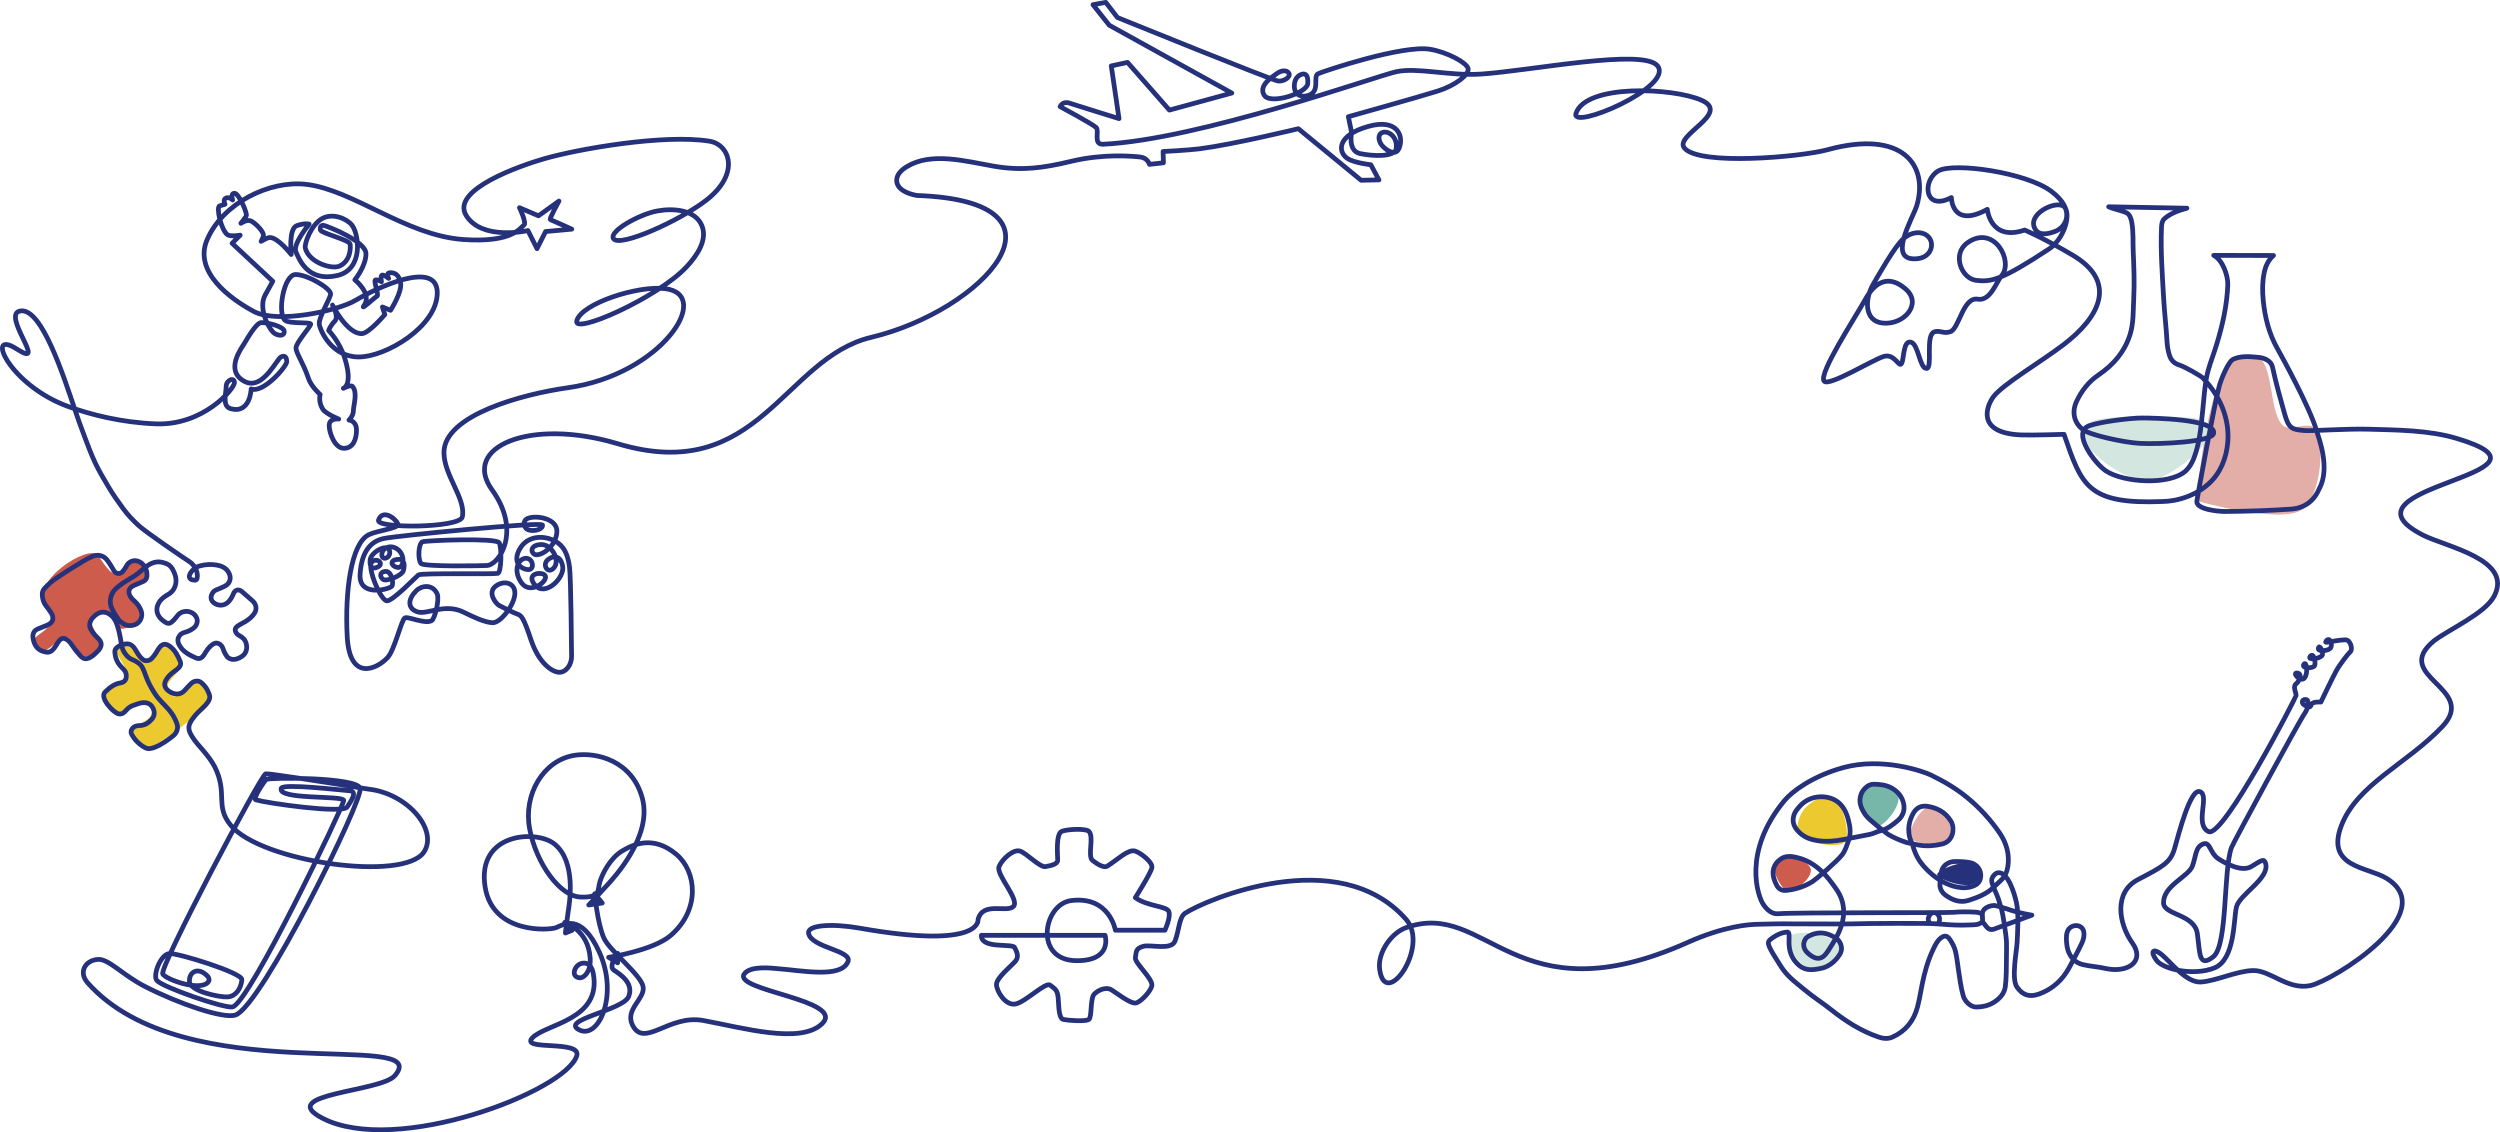 <svg xmlns="http://www.w3.org/2000/svg" id="Ebene_2" data-name="Ebene 2" viewBox="0 0 4193.62 1899.22"><defs><style>      .cls-1 {        fill: #ecc92f;      }      .cls-2 {        fill: #e3ada8;      }      .cls-3 {        fill: #ce5c4c;      }      .cls-4 {        fill: #d3e6e0;      }      .cls-5 {        fill: #25317a;      }      .cls-6 {        fill: #76b7aa;      }      .cls-7 {        fill: none;        stroke: #25317a;        stroke-linecap: round;        stroke-linejoin: round;        stroke-width: 8px;      }    </style></defs><g id="Ebene_1-2" data-name="Ebene 1"><path class="cls-3" d="m229.92,1044.5s-26.1,17.9-34.3,6.4c-8.2-11.6-12.8-36.5-36-20s27.6,44.8-2,65.9-32.9-41.1-54.2-25.9-31.3,31.7-45.6,11.6,49.4-22.4,19.3-64.7c-30.1-42.3,72.9-106.2,87.2-86.2s23.9,38.6,39.4,27.5,20.6-35.9,37.9-7.7c17.3,28.2-7.6,23.6-23.6,35s8.9,24.9,14.8,33.2-2.9,24.9-2.9,24.9Z"></path><path class="cls-1" d="m247.12,1256c24.7-9.2,111-74.1,103.4-84.7s-8.9-40.3-31-24.6c-22.1,15.8-23.6,31.6-36.5,13.6-12.8-18,29.5-34.2,18.1-50.3-11.4-16-15.4-38.5-30.4-27.8-14.9,10.6-20,38.9-29.3,26s-29.8-32.8-43.1-22.9,27.3,43.9,14.1,53.3c-13.1,9.4-38,15.5-40.1,27.6-2,12.1,19.4,41.4,31.4,32.8s34.8-33.4,48.7-14-23.7,30.8-29.4,34.9-5.5,25.9,9.6,28.4,14.5,7.7,14.5,7.7Z"></path><path class="cls-2" d="m3685.02,840.2s14.3-198.7,61.5-238c8.2-6.8,33.4-8.7,42.3-2.9,25.8,16.8,17.4,97.4,42.2,115.7,10.1,7.4,42-7.1,50.1,2.5,22,26.1,9.8,113.9-16.6,135.6-34.7,28.6-179.5-12.9-179.5-12.9Z"></path><path class="cls-4" d="m3493.82,720.5c-8.8,33.2,77.5,91.9,113.4,85.9,34-5.7,108.9-60.8,97.9-91.6-8.4-23.7-79-11.5-105.6-13.9-26.8-2.3-99.2-4.9-105.7,19.6Z"></path><path class="cls-4" d="m3000.52,1572.8c-7.1,14.8,22.2,50.1,38.3,53.4,15.3,3.1,53.6-16.8,53.3-32.4-.2-14-35-25.2-48.8-27.7-10.6-2-38.1-3.1-42.8,6.7Z"></path><path class="cls-3" d="m2977.02,1447.2c-5.7,14.4,11.8,45.7,22.5,47.7,10.1,2,37.3-19.2,38.1-33.9.8-13.2-22.1-21.5-31.2-23-7.1-1-25.6-.3-29.4,9.2Z"></path><path class="cls-1" d="m3019.22,1397.9c14.5,18.8,65.6,25.3,75.2,14.8,9.1-9.9.1-59-17.9-72.4-16.2-12.1-41.6,7-49.5,16.2-6.1,7.2-17.4,29-7.8,41.4Z"></path><path class="cls-6" d="m3120.12,1332c-4.1,18.5,18.1,53.2,29.5,53.7,10.8.5,36.3-30.2,35.2-48.1-.9-16.1-25.6-22-35.4-22.1-7.4-.1-26.6,4.2-29.3,16.5Z"></path><path class="cls-2" d="m3236.02,1352.5c-18,6.1-36.2,43-30.8,53,5.1,9.5,44.6,15.4,59.4,5.3,13.3-9.1,5.6-33.3.6-41.7-3.7-6.5-17.3-20.6-29.2-16.6Z"></path><path class="cls-5" d="m3302.12,1447.2c-19.5-1.3-53.2,13.5-52.7,20,.5,6.2,34.5,19.1,52.9,17.5,16.5-1.4,20.3-16,19.5-21.6-.7-4.3-6.9-15.1-19.7-15.9Z"></path><path class="cls-7" d="m327.72,973.2c5.6-.1,6.1-21.8-12.2-32.6-5.5-3.3-71.6-48.5-82.9-59-9.5-8.8-18.5-18.1-26.1-28.6-8.5-11.7-17-23.4-24.3-35.9-8-13.5-16.1-26.9-22.8-41.2-7.1-15.3-12.9-31.1-18.8-46.8-4.9-12.9-9.6-25.9-14-39.1-20.8-61.5-56.4-172.5-91.7-168.5s48,99.3-6.7,64-13,61,87.3,96.8c35,12.5,86.2,26.4,146,28.7,79.3,3.1,130.9-58.3,131.7-68.6.8-10.4-13.8-5.4-13.8,5.8s-7.2,33.2,7.4,37.3c33.3,9.4,34.5-33.1,34.5-33.1,20.4,7.8,60.3-38.2,59.8-46.1-.8-13.6-10.1-8-12.2-5.4-10.9,13.7-32.1,52.7-58.3,39.1-34.5-17.9-5.6-55.9-.8-63.8,5.8-9.7,20.4-35.1,28.7-35.1,12.8,0,37.5,7.2,38.3,14.4s-6.8,9-15.6,4.2-29.1-41.7-16.4-64.8l12.8-23.1-68.3-63.7,13.6-13.6s-16.2,2.8-21.2-.7c-10.9-7.6-19.6-46.9-13.2-48.5,6.4-1.6,8.9-2.7,8.9-2.7,0,0-4-8,1.6-10.4s11.2,3.2,11.2,3.2c0,0-4-11.2,3.2-11.2s22.1,34.1,19.7,38.1c-2.4,4-9,12.3-9,12.3,0,0,8.9-6.1,15.3-4.5,6.4,1.6,20.7,15.8,22.4,23,.9,3.8-3.8,11.7-3.8,11.7,0,0,10.3-6.3,14.4-6.4,14-.2,36.1,28.5,36.1,28.5,0,0-4.8-43.7,9.6-48.5,14.4-4.8,20.5-2.4,20.5-2.4,0,0-27.9,33.5-22.3,46.3,5.6,12.8,19.8,51.2,69.4,39.9,44.6-10.2,36.5-69.1,24.8-84.4-7.9-10.4-31.9-21.4-50.3-11.1-18.4,10.4-29.9,42.2-28.1,49.4,6.1,24.5,44.6,36.2,57.5,30.2,19.2-8.9,18.5-31.8,17.7-36.8-1.2-7.2-49.2-18.4-50-23.9-.8-5.6,1.8-8.7,6.9-7.2,8.7,2.6,69.7,26.5,69.7,47.3s-18.7,43.7-18.7,43.7c0,0,29.7,23.3,15.4,43.1-7.2,9.8,19-14.4,22.1-16,3.2-1.6-7.2-27.1-2.4-27.1s9.6,3.2,9.6,3.2c0,0-2.4-11.2,1.6-11.2s10.4,5.6,10.4,5.6c0,0-5.3-9.6,2.7-9.6s14.4,3.3,17.3,16.8c3.3,15.1-16.8,46.3-16.8,46.3l-13.6-5.6,4,12.8s-26.4,31.2-38.3,31.9c-24.7,1.4-49.5-47.9-49.5-47.9,0,0,11.4,19.6,3.8,27.1-7.6,7.6-10.2,15.6-10.2,15.6,0,0,18.3,18.4,27.1,46.7,14.2,45.5-2.4,50.3-2.4,50.3,0,0,12.1-6.5,15.2-3.2,9.2,9.8,1.6,31.9,1.6,40.7s-7.4,15.8-7.4,15.8c0,0,12.6.8,12.6,16.8s-6,30.5-21.1,30.5-24.7-25.5-24.7-38.3,16-10.8,16-10.8c0,0-21.9-8.6-26.9-16.8-7.8-12.6-4.2-24.3-4.2-24.3,0,0-15.2-13.5-19.7-27.1-9-26.9-20.9-42.3-20.9-51.1s24.7-35.9,24.7-39.9-35.8-.1-43.1-6.4c-13.4-11.6-2.2-76.8,17.8-76.8s58.1,22.7,58.7,32.3c.4,6.4-20.5,39.7-19,50.9,1.6,11.2,20.7,55.1,66.2,55.1s131.7-51.1,131.7-107.7-102-8.1-137.3,12.8c-29.2,17.3-130.9,39.9-170.8,18.4-39.9-21.5-100.7-66.4-78.2-119.7,26.2-61.9,104.8-100.3,166-93.4,79,9,167.3,85.8,264.1,92.6,84,5.9,95.8-20.7,101.3-23.9,5.6-3.2-7.2-29.5-7.2-29.5l31.9,13.6,34.3-24.7s-16.8,30.3-14.4,31.1,35.9,16,35.9,16l-43.9,4-14.4,28.7-15.2-30.3s-77.4,17.6-103.7-25.5c-26.3-43.1,92-83.8,130.9-95,58.9-16.9,201.2-41.5,277.1-29.5,34.6,5.5,52.4,54.8-5.6,99.4-44.9,34.5-144.7,79.2-155.1,64.3-8.7-12.4,43.8-41.4,73.8-46.7,27.6-4.9,62.7-1.7,74,23.9,10.6,24.1-7.4,50.7-25.4,70-48.5,51.9-191.5,115.1-184.1,90.2,8.6-29,102.6-59.4,148.4-53.7,81.2,10.1-6.2,144.2-163.2,166.2-75.9,10.6-208,46-208,108.7,0,38.5,37.4,77.8,30.8,108.1-4,18.7-146,19.9-140.6,5.2,7.9-21.2,33.1,1.4,32.5,7.8-.6,6.3-36.2,10.2-49.3,17-28.8,15-39.7,93.3-35.7,170.5s50.7,54.2,68,35.1c11.6-12.8,23-63.4,28.8-66.3s33.4,10.9,44.9,4.6c5.1-2.8,13.5-35.5,9.2-44.9-7.5-16.7-25.9-14.4-35.1-5.2-14.3,14.3-14.6,29.2,1.2,35.1,16.7,6.3,45.5-15,77.8.6,15.1,7.3,35.1,17.3,49,17.9,13.8.6,37.5-31.1,37.5-49.5s-19.3-21.9-32.3-11.8c-14.6,11.4,1.1,29.8,5.8,32.3,10.9,5.8,24.8,12.4,31.1,14.7,6.3,2.3,9.8,5.2,22.5,43.2s34.6,53.6,46.7,54.2,21.6-13,21.3-27.1c-.2-8-1-132.2-3.5-149.8-2.6-18.4-7.8-36.6-29.1-45.5-15.3-6.4-41.5-7.2-54.4,15.6-13,22.8,2.6,34,14.1,34.6s8.6-19.6-4-19c-12.7.6-22.2,21-6.6,41.8,15.6,20.7,47.2-6,38.3-13.8-6.8-5.9-31.9-2.2-16.4,16.7,17,20.7,50.1-11.5,46.7-31.4-2.6-14.8-12.7-20.2-24.2-11.5-11.5,8.6-.6,26.5,9.8,13.8s-4.3-40.3-23.3-38.6c-19.3,1.7-15,15.8-7.5,17,10.1,1.6,33.1-13.5,35.4-37.2,2.3-23.6-34.6-29.7-49-23.6-9.1,3.8-7.5,17.3,2.9,19.6,11.3,2.5,23.6-2.9,21.9-8.6-1.7-5.8-243.1,17.9-265.6,22.5-22,4.5-38,21.3-40.3,60.5s50.7,24.5,53.6,19.3-.6-25.1-10.9-24.5c-10.4.6-9.8,9.5-4,13.5s31.7-6.3,34-15c2.3-8.6,2.3-19.3-8.6-18.7-15,.8-12.7,11.2-1.7,13.5s14.4-20.7,0-30.8c-11.5-8.1-25.9-2-25.9,9.5s16.7,4.9,12.7-7.2-30.8,2.9-32.3,15.8c-1.3,11.4,2.9,17,13.2,11.8,10.4-5.2-1.7-16.7-10.4-8.1-8.6,8.6,15,65.1,25.3,65.1s48.4-40,53-43.5,127.3-.9,133.1-2.6c5.8-1.7,6.9-42.6,2.3-51.3-4.6-8.6-121.6-4-128.5-1.7s-8.4,28.5-2.9,36.3c4.2,6,105.9,3.9,111.2,3.5,20.5-1.7,58-57.8,8.1-127-52-72,64-121.3,210.7-77.3,236,70.8,278.4-143.4,425.3-178.4,187.2-44.6,358.5-227.9,76.6-238-15.2-2.7-33.8-10.1-33.8-25.5,0-10,8.7-17.8,17.3-23,41.2-24.8,97.8-9,145.2-.7,47.4,8.3,83.5,3.1,130.3-8.1,55-13.2,103.3-8.5,115.7-7.2s15.6,12.3,15.6,12.3l23.4-2.6-.6-18.9s42.1-2.2,60.5-4.5c56.6-7.1,166.4-33.8,166.4-33.8l105.3,86.5,29.9-.6-13.6-25.4s-27.5-3-39-10.4c-16.3-10.5-19-38.9,34.9-54,48.4-13.6,59.9,15.9,51.6,36.5-6.4,15.9-24.4,1.3-29.4-5.3-5.4-7.1-7-18.1,1.7-21,10.5-3.4,25,8,22.9,26.6-1.7,15.3-40.1,13.3-60.9,8.8-20.8-4.5-14-35.1-14-35.1l-5.5-26.7s118.3-33.1,149.5-42.9c30.9-9.7,53.3-28,51.4-37.7-1.9-9.8-34.3-27.5-63.7-32.5-45.5-7.8-178.1,36.4-187.9,41-9.8,4.5,5.6,31.9-19.1,37.1-24.7,5.2-24.6-24.2-14.6-32.7,5.3-4.5,18.1-9.7,16.2,12.4-1.4,15.8-62.3,35.5-72.8,19.5-11-16.9,15.3-32.1,20.8-36.4,7.5-5.9,17.2-6.5,20.5-.6,3.2,5.8-7.6,13.8-17.9,13-8.5-.6-269.8-106.6-269.8-106.6l-19.5-25.4-21.5,3.9,27.3,34.4,205.6,113.8-104.7,28.6-70.2-80-27.3,5.9,13,88.4s-71.5-22.1-83.2-26-15.6,5.9-15.6,5.9c0,0,54.6,29.2,60.5,35.1,5.8,5.9-5.7,28.8,11.7,28,160.6-7.8,456.3-113.8,491.4-121.6,35.1-7.8,89.5,7.4,142.4,3.9,83.8-5.6,273.3-43.8,296.3-13.6,27.1,35.7-147,109.1-137,79.5,16.8-49.7,163-43.3,210.9-21.9,49.8,22.2-47.1,58.7-28.9,80.2,25.3,30,195.2,14.9,240,2.7,126-34.4,169.6,26,149.8,93.4-6.3,21.4-52.5,95.5,1.6,89.3,24-2.7,29.9-28.3,14.8-39.3-8.2-6-24.2-7.1-39.3,6.2-14.3,12.6-42.7,62.9-50.9,77.2-13.2,23.1-15.2,60.9,16.8,64,35.7,3.5,66.2-32.1,38.9-56.5s-50.9-14.9-68.3,16.7c-16.9,30.6-80,126.4-68.9,137.4,8.8,8.7,81.1-35.9,99.7-41.6,18.7-5.7,25.8,20.1,30.1,11.5s2.5-38.4,15.4-35.5,14.7,44.1,26.2,44.1-3.2-58.1,14.4-61.7c10.7-2.2,14.1,4,25.8,0,14.7-5,21.2-58.8,45.9-54.5,21.3,3.7,31.2-29.1,39.8-39.1,21.2-24.4-12.5-87.1-57-55.6-26.9,19-10.1,60.3,14.4,63.1,24.4,2.9,41.6.7,122-52.4,24.6-16.2,37.1-55.2,27.1-69.6s-59.5,7.4-52,31.6c5.9,19,27.6,11.3,35.9,8.1,17.7-6.8,35-35.3-6.6-66.9s-163.8-49.2-189.7-34.4c-27.7,15.9-23.7,68.9,21.8,44.7,0,0,.5,52.8,60.3,19.8,0,0,5,54.4,62.7,34.7,0,0,33,14.1,80.1,41.9,78,46,43.9,105.7-15.3,150.7-38.7,29.3-102,66.5-117.4,87.3-10.4,13.9-30.6,60.4,46.2,63.8,18.1.8,72.4-1,72.4-1,29.5,85.2,38.5,117.9,165.4,112.7,24.4-.3,62.1-10.4,86.1-38.9,27.3-32.4,41.7-105.1-18.6-168.3-3.1-3.3-29.6-18.6-39.9-21.9-9.2-2.9-14-8.8-16.4-17-1.9-6.6-3.3-13.5-3.7-20.3-1.4-25.3-4.5-50.5-5.9-75.8-2.1-39.2-5.2-78.2-3.5-117.5.2-5.5,1-11.2,4.8-14.6,10.7-9.5,24.2-13.9,37.8-17.7l-131.2-2.4c7.9,3.8,22.2,6.3,30.1,10.2,5.3,2.6,7.5,9.6,8.7,16.2,2.9,16.6,1.6,33.3,2.4,50,1.2,25.9,2.1,51.9.8,77.7-1.1,20.1,0,40.6-6.1,60.1-9.1,29-27.7,50.7-52.6,67.6-16.5,11.2-28.5,26.4-37,44.3-9.2,19.5-3.4,36.8,10.4,47.7,11.5,9.1,69.9,21.8,96,23.1,33.9,1.6,121.1-2.2,123.4-17,3.7-24.2-102.9-25.6-120.2-25.6-19.1-.1-70.5,6.3-88.8,13.1-29.8,11.2,10.1,63.6,28.2,75.6,29.8,19.9,106.4,24.3,133.3.6,32.5-28.5,26.2-127,38.1-168.6,5.5-19,8.5-24.9,14.2-43.5,10.1-32.8,17.6-66.2,18.9-100.7.5-14.8-8.3-41.5-23.6-49.3l100.3.2c-8.8,7.6-13.3,17.8-15.6,28.7-3.2,15.2-3.2,30.9-1.7,46.2,2.8,28.5,9.6,56.2,23.9,81.4,7.3,12.9,54.4,98.7,65.6,137.5,3.4,11.6,23.7,62.7,4.5,97.5-8.8,20.7-24.9,32.5-47.1,34.1-36.9,2.5-74,3.8-111,4-9.4.1-49.5-3.1-47.2-17.7,2.1-13.5,29.3-162.3,38-194.3,2-7.2,14.4-39.9,23.5-43.6,11.5-4.8,22.6-4.9,42.3-2.9,11,1.1,21,6.6,23.1,16.2,5.9,27.8,13.8,55,20.1,77.8,7.3,26.3,12.8,26.9,33.7,28.8,10.7,1,69.9-3.4,107.8-2.3,48,1.4,100.7,1.6,146.8,15.3,204,60.5-215.2,80.4-56.7,162,39.3,20.3,152.9,40.9,120,103-15.3,28.8-74.5,54.9-100.6,74.5-73.4,60.4,75,79,13.9,143.9-58.4,62.1-143.3,96.8-169.7,166.8-26.3,69.7,44.4,68.5,75.8,87.8,94.3,57.8-89.8,172-127.6,180s-67.3-26.2-96.4-25.2c-28.1.9-60.6,17.2-86.9,19.2-24.5,1.9-51-33.5-65.7-45.7s-20.4-5.9-9.1,9.3c11.3,15.3,62.9,26.7,97.3,12.7s31.9-80.2,36.7-101.7c4.7-21.5,56.7-48.3,49-73.6-2.7-8.8-6.9-5-23.6,5.2s-44.2-5.6-55.7-13c-13.7-8.8-13.7-28.6-24.5-25-14.2,4.7-12.4,19.5-19,37.4-6.6,17.8-48.8,32.7-48.4,61.5.3,20.9,52,18.6,56.7,51.7s2.1,58,26.7,38.9,16.7-146.1,30.7-183.5c3-8.1,114.6-214,122.8-225,6.3-8.5,6.2-21.6,3.9-22.5-7.6-2.9-11.4,4.7-4.3,8.9,7.1,4.2,9.5,4.6,11.3-.9s16.2-4.3,16.2-4.3c0,0,19.3-40.6,25.5-51.9s19.3-28.1,23.9-32.6-.1-20.3-8.4-19.9c-23,1-36.9,7.7-32.1,1.8,5.7-7,10.8,3.9,7.9,10.8s-26,8.2-20.3-.3c2.2-3.2,8.6,10.7,5.4,14.1-5.8,6.3-24.2,7.5-20.2,1.9,6.2-8.7,9.8,9.2,7.9,14.7-1.8,5.5-23.4,5.4-18.1-2,4.5-6.3,7.5,15.8.7,23.3-6.7,7.4-21.2-9.9-11.9-8.6,9.3,1.3,3.6,13.7-2.2,18.4-5.8,4.7.9,15.5.2,19.5-.7,4-122.1,239.2-146.6,228.1s2.6-61.3-14.9-67.1c-15.9-5.3-35.3,70.8-42.2,95.2-6.9,24.4-20.4,30.9-61.5,52.4-41.1,21.4-32.3,74.2-9.6,106s-8.3,51.2-44.6,43.1c-12.8-3-25.9-3.5-38.6-6.6-12.5-3.1-20.3-11.8-24.5-23.7-2.2-6.2-3.3-18.5-2.5-25.4,1.8-16.6,15.8-17.6,20.9-15.5,5.8,2.4,8.2,6.7,8.4,12.8.2,5.7-1.4,10.8-3.6,15.8-4.8,10.5-15.7,30.9-21.2,41.1-11.3,21-28.2,36.3-50.8,44.4-16.6,5.9-27.6,1.3-36.8-11.6-9.9-13.9-.4-61,.2-75.3.7-16.6,3.1-47.2-1.1-66.4-3.5-15.9-14.5-52.6-31.3-50.2-4.1.6-10.4,7.2-10.3,13.1.1,6.8,9.3,24,11.2,30.6,1.6,5.7,3.5,11.4,5.3,17,1.9,6,7.9,43.5,8.4,55.7.3,9-.1,18.1-.1,27.2,0,12.1-.2,36.3-2,48.2-1.8,11.5-10,19.9-19.5,25.8-8.7,5.4-19.1,7.7-29.4,7.7-8.6,0-18.8-8.9-21.5-18.6-4.1-14.3-5.9-29-8.1-43.6-1.5-10-2.5-20.1-4.7-30-1.8-8-5.4-14.8-9.8-21.3-4.5-6.7-9.2-7.1-15.5-2-5.9,4.8-8.9,11.5-12.1,18.1-9.3,19.3-15,39.9-19.1,60.8-2.4,12.3-4.4,24.6-7.6,36.7-6.1,23.1-19.7,40.3-41.9,50.3-8,3.6-16.3,2.4-24-.3-29-10.1-54.5-26.3-78.4-45.3-14.2-11.3-29.7-21.1-43.7-32.7-19.2-16-31.4-23.7-44.3-45.5-5-8-13.4-21-16-27.4-3.7-9.1-1.6-10.6,6.6-16.2,6.9-4.7,14.2-8,22.8-8.8,9.8-1-5.9,28,16,51.7,11.6,12.6,22.8,13.7,44.8,8.4,11.6-3.8,20.6-11.6,27.4-22,8.2-12.5-.5-25.5-7.6-29.1-7.7-3.9-23.9-14-45.8-1.1-5.6,3.3-12.2,16.9,1.2,28.3,19.4,16.8,28.3,3.2,35.6-8.7,9.7-15.9,39.5-56.1,12.6-97.4-3.8-5.9-13.3-18.5-18-23.8-13.4-15-29.2-26.6-49-31.2-9-2.1-18.4-3.8-27.2,2.1-12.9,8.6-16.7,22.1-10.2,37.8.7,1.6,1.4,3.2,2.1,4.7,4,8.6,9.2,11.5,19,10.2,15.2-1.9,29.5-6.6,42.4-14.9,6.2-4,39.9-32.9,48.7-43.9,5.8-7.1,8.2-15.9,11.3-24.6,4.5-12.4,2.6-23.8-.5-35.4-3.3-12.4-9-24.1-20.1-31.2-17.1-10.8-45-9.6-61.4,9.3-4,4.6-8,9.1-9.7,14.9-3.8,12.6,1.6,22.1,10.7,30.2,7.9,7,17.5,10.5,27.7,12.1,15.1,2.5,30.3,1.2,45.3-1.7,2.5-.5,32.8-6.3,43.5-8.5,6-1.2,12-4.6,17.7-6,11.8-2.8,20.5-9.8,29.1-17,8.7-7.3,12.7-17.4,10-29.1-2.7-11.9-10.2-20.4-20.7-26.1-9.2-4.9-19.3-5.9-29.6-6-9.9-.1-18.5,9.9-21.1,17.3-4.6,13.2.5,23.9,7.7,34.4,5.7,8.3,35.5,30.9,38.5,32.8,9.6,5.7,20,9.9,30.6,13.4,1.9.6,17,3.6,20.4,4.2,13.1,2.3,26,1.2,38.9-1.8,19.2-4.6,21.6-27.1,14.7-38.4-9.2-15.1-23.2-22.4-39.8-24.9-9.5-1.4-17.6,2.2-22.9,11.1-8,13.6-10.1,28.5-5.9,43,.8,2.8,3.6,7.9,4.4,10.7,2.3,8.4,5.3,16.2,9.6,23.5,7.7,13.2,32.2,40.4,64.5,47.1,10.1,2.1,19.9,1.9,29.3-2.3,7.1-3.1,11-9.1,10.9-17.2-.1-8.6-4.4-14.8-11.6-19.2-6.4-4-30.7-4.6-35.5-3.8-10.9,1.9-18.1,8.9-19.6,20.1-.6,4.9-2.1,14.9-1.8,19.9.4,6.2,3.8,12.1,8.7,15.7,11.7,8.6,24.6,13.9,39.5,9.2,15.2-4.9,30.3-10.7,41.9-22,3-2.9,8.9-8.5,12-11.3,7.5-6.7,10.7-15.4,12-24.4,2.8-19.8-2.6-38.5-13.6-54.8-15.2-22.4-33.5-42.4-54.5-59.7-18.7-15.5-39.5-27.5-61.3-38.1-11.8-5.7-81.1-30.6-147.4-12.2-51.7,14.4-85.7,40.2-98,55.1-71.5,86.3-44.3,160.9-36,173.5,5.5,8.5,14.2,17.4,25.2,16.4,27-2.5,284.4-1.3,294.4-2.4,9.3-1.1,25.4-.9,34.8-.4,4.6.2,9.2.7,13.1,3.5.8,2,.7,9.7.7,9.7.1,1.6-.3,2.7.9,4,4.8,5.5,8.4,14.5,17.7,11.6,5.3-1.7,64.2-23.7,64.2-23.7,0,0-21.7-3.2-41.7-10.4-2.6-.9-17.7-5.4-20.4-5.7-6-.6-16.9,2.9-19.7,9.1-3,5.1,0,14.6-1.2,17.8-6,6.4-14.9,5.3-22.3,5.7-15.8.8-31.5-.1-47.2-1.4-1.2-.1-16-.8-17.3-1.2-2.8-.8-5-5.2-3.6-9.9.8-2.7,2.8-6.5,6.9-7.8,5.9-1.9,10.9,3.5,11.6,9.5.5,4.7-1.8,8.3-4.4,8.8-.2,0-.7.1-1.1.1-8.5-1.3-123.2-.8-143.2.1-6.4.3-39,.1-39,.1l-57.6-.1c-20.5-.5-41.1.2-61.6.7-11.4.3-52.9,2.4-115.4,30.3-291.4,130.3-336.7-73.4-472.6-24.7-25.5,9.1-47.8,42.5-44.4,69.3,8.8,70.8,84.8-37.3,44.4-83.2-113.3-128.8-337.1-32.3-370.5-10.4-10.3,6.8-10,27.5-16.9,46.4-6.1,16.8-40.7,5.6-53.7,9.3-13,3.7-11.1,9.3-13,18.6-1.9,9.3,30.9,36.4,27.5,48.2-2.5,8.9-16.1,24.1-25.4,27.9-9.3,3.7-36.3-18.9-43.8-22.6-7.4-3.7-19.7.4-27.1,7.8-7.4,7.4-3.7,39-9.3,42.7s-33.4,1.9-42.7,0-7.4-31.6-9.3-40.9-5.6-11.1-13-16.7-40.9,27.9-57.6,31.6c-16.7,3.7-31.8-20.6-32.3-32.3-.5-11.7,26.7-32.7,32.3-40.1s1.9-14.9-1.9-22.3c-3.7-7.4-56.5,3.1-55.7-20.4h207.5s13.3,42.9-47.9,42.5c-72.2-.4-55.8-94.8-9.1-100.8,64.5-8.2,74.3,49.7,74.3,49.7h83.1s10.2-22.1,6.5-31.4-35.7-8.4-56.2-23.2c0,0,26-40.9,27.8-50.2,1.9-9.3-18.9-24.9-27.9-27.9-11.8-3.9-30,14.7-47.2,25.4-4.7,2.9-15-2.2-24.3-9.6s3.2-40.4-6.6-49.2c-5-4.5-33.4-3.7-44.6,0-11.1,3.7-7.4,40.9-7.4,48.3s-11.1,9.3-20.4,11.1c-9.3,1.9-31.6-22.3-42.7-26-11.1-3.7-30.1,13.3-35.3,26-5.5,13.4,35.3,55.7,24.1,66.9-11.1,11.1-51.8-9.2-59.4,22.3,0,0,7.8,50.5-198.2,14.1-47.8-8.4-88.7-5.1-86,8.7,4.8,24.2,74.2,28.6,66,47.7-12,28-76.4,14.6-120,11.3-7.1-.5-44.3-5.3-54,9.3-18.3,27.8,171.2,43.7,130.7,83.2-36,35.1-133.9,6.6-199.6-5.4-57.8-10.5-99.1,47.5-118.6,7.4-12.7-26.2,21.3-43.7,18-63.8-3.3-20.1-55.9-60.1-65.7-81.6-10.9-24-15.5-74.5-15.5-74.5l12.6,15.5-22.6,3.3s20.9-22.2,32-34.5c9.7-10.8,74.8-80.4,58-144-16.7-63.6-76.9-78.4-113.8-72.6-52.3,8.2-86.5,65.7-75.3,123.8,11.2,58,50.8,112.9,85.4,114s27.9-11.2,32.4-25.7,17.6-39.7,37.1-51.5c18.6-11.2,52.3-27.2,91.3,5.7,33.9,28.7,40.6,92.9-10,136.2-29.2,24.9-103.8,36.4-103.8,36.4l15.1,9.2v-15.9s-16.2,21.6-6.1,28.3c10,6.7,33.7,21.3,24.6,44.2-9.3,23.4-118.6,39.5-81.8,56.4,31.6,14.6,65.3-58.7,32.7-130.7-30.9-68.2-61.4-45.8-72.6-41.3s-106,11.3-119-67.8c-15-91.3,85.8-97.2,116.4-72.4,37,30,25.1,99.2,22.7,114.6-2.2,14.8-4.5,34.6-4.5,34.6l11.2-4.5-12.3-13.3s39.6,12.1,42.7,60.3c1.4,21.7-10,33.5-18,32.6-12.7-1.3-10.2-15.6-1.5-21.8,7-4.9,20.8-5.5,24.6,14.2,15,78.9-80.5,84.8-102.4,108.7-20,21.8,83.3,2.7,74.8,29.8-19,60-303.4,168.3-426.4,104.8-80.4-41.5,97.6-43.9,121.3-71.6,67.8-79.3-353.1,27.7-515.6-155.9-14.9-16.9-4.9-37.1,17.2-39,17.8-1.6,41.6,26.1,78.4,45,57.5,29.5,132.1,54.9,152.5,48.3,43.5-14.3,215.1-362,209.2-380.5-5.8-18.5-153.7-18.5-157.6-14.6-3.9,3.9-23,32.4-17.5,34.1,19.5,5.7,145.6,23.7,153.4,12s17.5-26.3,3.9-27.2c-13.6-1-111.4-12.5-114.5-4.2-7.5,19.8,104.8,11.7,104.8,20.4s-158.9,340.6-186.5,346.4c-13.5,2.9-116.2-32.6-126.8-44.1-7.8-8.4,6.2-44.4,20.8-45.4s122.6,32.4,121.6,43.8c-1.3,15-10.1,27.9-23.7,28.9-13.6,1-63.3-9.7-64.2-25.3-1-15.6,11.7-23.4,24.7-14.3,4,2.8,12.3,9.1,5.8,15.6-14.3,14.3-68.4-4.5-75.3-14.3s164.8-334.1,172.6-336c3-.8,77.5,10.3,171.4,25.6,67.2,7.1,118,68.8,94.3,105.4-33.1,51.2-274.1,16.9-324.4-44.8-26.8-32.8-4.4-52.8-26.6-97.7-5.2-10-12.1-18.8-19.3-27.3-6.4-7.6-13.3-14.7-18.5-23.2-4.1-6.6-7.6-13.5-4.5-21.4,2.1-5.3,5.7-9.8,9.3-14.3,5.5-6.7,12.5-11.8,18.2-18.4,8.9-10.4,7.2-14.2,2.4-24.2-2.3-4.8-5.9-8.6-9.7-12.2-5.1-4.9-13.2-3.4-17.4,1-3.6,3.7-7.5,7.2-10.7,11.2-7.1,8.9-18.3,7.5-25.8,2.4-1.5-1-3.1-2.1-4.3-3.5-4.6-5-5.2-10.3-.7-17.3,3.4-5.4,8-9.4,13.1-13.1,2.6-1.9,5.1-3.7,7.4-6,3.1-3.1,4.1-6.9,2.6-10.4-4.1-9.8-8.9-19.5-17.9-25.9-7.5-5.4-12.9-3.7-17.9,3.5-3.3,4.6-5.6,9.9-9.5,14.2-1.9,2.1-3.5,4.5-6.2,5.6-5.8,2.3-9.8,1.2-14.3-3.6-3.6-3.9-6.4-8.3-8.9-12.8-3.9-6.9-9.1-11.7-17.1-10.6-3.7.5-18.7,4.1-18,13.7.7,9.5,3.8,17.2,10.1,24.1,3.5,3.9,8,6.9,8.9,12.9,1.2,8-1.8,13.4-9.7,14.7-10.7,1.7-18.4,8.2-25.6,15.2-10,9.8,14,34.5,22.4,36.6,5.8,1.4,9.6-2,13-6,3.6-4.3,8-7,13.4-8.7,6-2,11.6-4.6,18.2-4,6.5.6,11,4.2,13.5,9.5,2.9,6.1,2.6,12.9-2.2,18.3-5.4,6.1-11.7,10.5-20.5,10.6-4.6.1-9.3,1.1-12.4,5.4-2.2,3.1-2.7,6.1-.6,9.8,5.4,9.4,12.8,16.8,22.3,21.9,5.2,2.8,10.6,1.5,15.9-.5,11.6-4.6,21.7-11.8,31.3-19.5,6.1-4.9,8.7-12.6,6.3-19.9-3-9.1-7.9-17.2-14.2-24.4-7.8-8.9-16.8-16.7-23.2-26.8-6.1-9.5-11.4-19.2-15.1-29.8-1.6-4.7-3.4-9.3-5.6-13.7-2.4-4.6-6.6-7.7-11-10.3-3.8-2.3-8.3-3.2-11.7-6.1-6.1-5.3-10.4-11.9-11.9-19.9-1.5-8.1-3.5-22.1-6.9-32.4-2-6.2-4.3-12.4-9.3-17.1-11.4-11-23.2-7.9-32.1,2.1-4.8,5.4-7.4,12.3-3.8,19.3,3,5.9,7.6,10.8,12.3,15.5,5.9,5.8,7.6,11.6,1.6,19.4-22.5,25-28.8,12.5-34.6,6-5-5.5-9-11.7-13.3-17.6-1.8-2.5-4.1-4.4-6.7-6-4.9-2.9-8.9-1.8-12.5,2.8-3.4,4.4-5.7,9.6-9.4,13.7-3,3.3-6.3,5.7-11.4,5-14.2-1.9-20.6-10.4-22.7-23.5-1.2-7.3,1.8-12.8,7.7-15.3,5.4-2.3,10.9-4.3,16.3-6.6,9.9-4,11.8-12.5,6.4-20.4-2.9-4.3-5.9-8.6-9.1-12.7-2.6-3.3-4-7-4.9-11-1.4-6.1-1.7-12.3,2.7-17.2,6.1-6.9,13.1-12.8,20.8-17.9,9.2-6.1,18.3-12.3,27.8-18,10.5-6.3,20.6-13.2,32-18.1,8.4-3.6,18.2-1.8,24,5.5,4.6,5.8,8.3,12.2,12,18.5,3.5,6.1,10.7,5.9,14.2,1.9,2.6-3,4.9-6,6.7-9.6,4.1-8.3,13.7-11.4,21.9-7.2,4.1,2.1,7.2,5.2,9.4,9.2,1,1.9,2.6,5.4,2.9,8.1.9,7.2.3,12.3-5.3,15.4-2.5,1.4-15.3,6.2-18.8,8.3-5.1,3-7.1,8.4-5.1,13.9,1.6,4.4,4.6,7.6,8.1,10.6,5.3,4.6,9.3,10.2,11.7,16.9,3.6,10.1-2.5,20.2-10.2,23-7.1,2.6-14.3,2.3-20.8-2.3-2.4-1.7-4.8-3.4-6.6-5.6-1.9-2.3-12.5-18.3-13.7-25.3-1.3-7.5-.3-13.8,3.6-20.7,6.1-10.8,29.6-23.4,35.7-27.2,8.7-5.4,15.4-13.2,24-18.7,8-5.1,16.3-6.9,25.5-4.1,3.4,1,6.8,2.1,9.6,4.3,4.7,3.7,6.9,8.9,9,14.1,5.3,12.8,1.4,26.2-7.8,32.9l-.6.5c-6.8,4-13.4,7.8-17.8,15-6.2,10-4.4,21.6,5.8,29.7,1.3,1,2.6,1.9,3.9,2.8,6.6,4.8,10,2.1,14.8-2.7,2.8-2.8,5-6,7.6-9,7.6-8.8,25-8.2,31,4.9,2.6,5.6.2,13.1-4.7,16.9-4.2,3.3-8.9,5.8-14.1,7.1-2.6.7-4.9,1.7-7.2,3.1l-1.1,1.1c-5.9,6.2-5,12.1-1.7,18,6.1,11,16.7,16.2,27.4,21,6.1,2.8,10.7.2,14.3-5.9,3.9-6.5,8-13,14.8-17.2,4.2-2.6,7.7-2.3,11.7.5,3.6,2.6,4.7,6.6,6,10.2,1.5,4.1,3.7,7.6,6.2,11,5,4.6,13.3,6.4,24.4-1.1,7.8-5.2,9.8-14.8,6.5-23.7-1.8-4.8-5.1-7.8-9.3-10.2-2.6-1.5-5-2.9-6.7-5.5-2.9-4.3-2.3-8,1.9-11.2,4.1-3.1,8.9-5,13.2-7.7,6-3.8,11.7-8.1,15.5-14.2,4.6-7.2,2.8-15.4-3.7-21-5.9-5.1-11.6-10.4-17.6-15.4-5.2-4.4-11.3-2.9-13.9,3.4-1.9,4.7-4.2,9.1-7.6,13-6.7,7.9-18.2,8.9-26.1,2-5.9-5.2-4.4-11.7-.8-16.8,2.9-4.1,7.5-4.8,11.6-6.7,3.7-1.7,7.6-3.1,11-5.5,4.8-3.3,8.4-10.4,5-18.6-3.8-9.4-11.7-13.3-20.7-15-9.6-1.8-19.2-1.3-28.8,1.3-13.5,3.1-27.9,24.3-7.6,23.9Z"></path></g></svg>